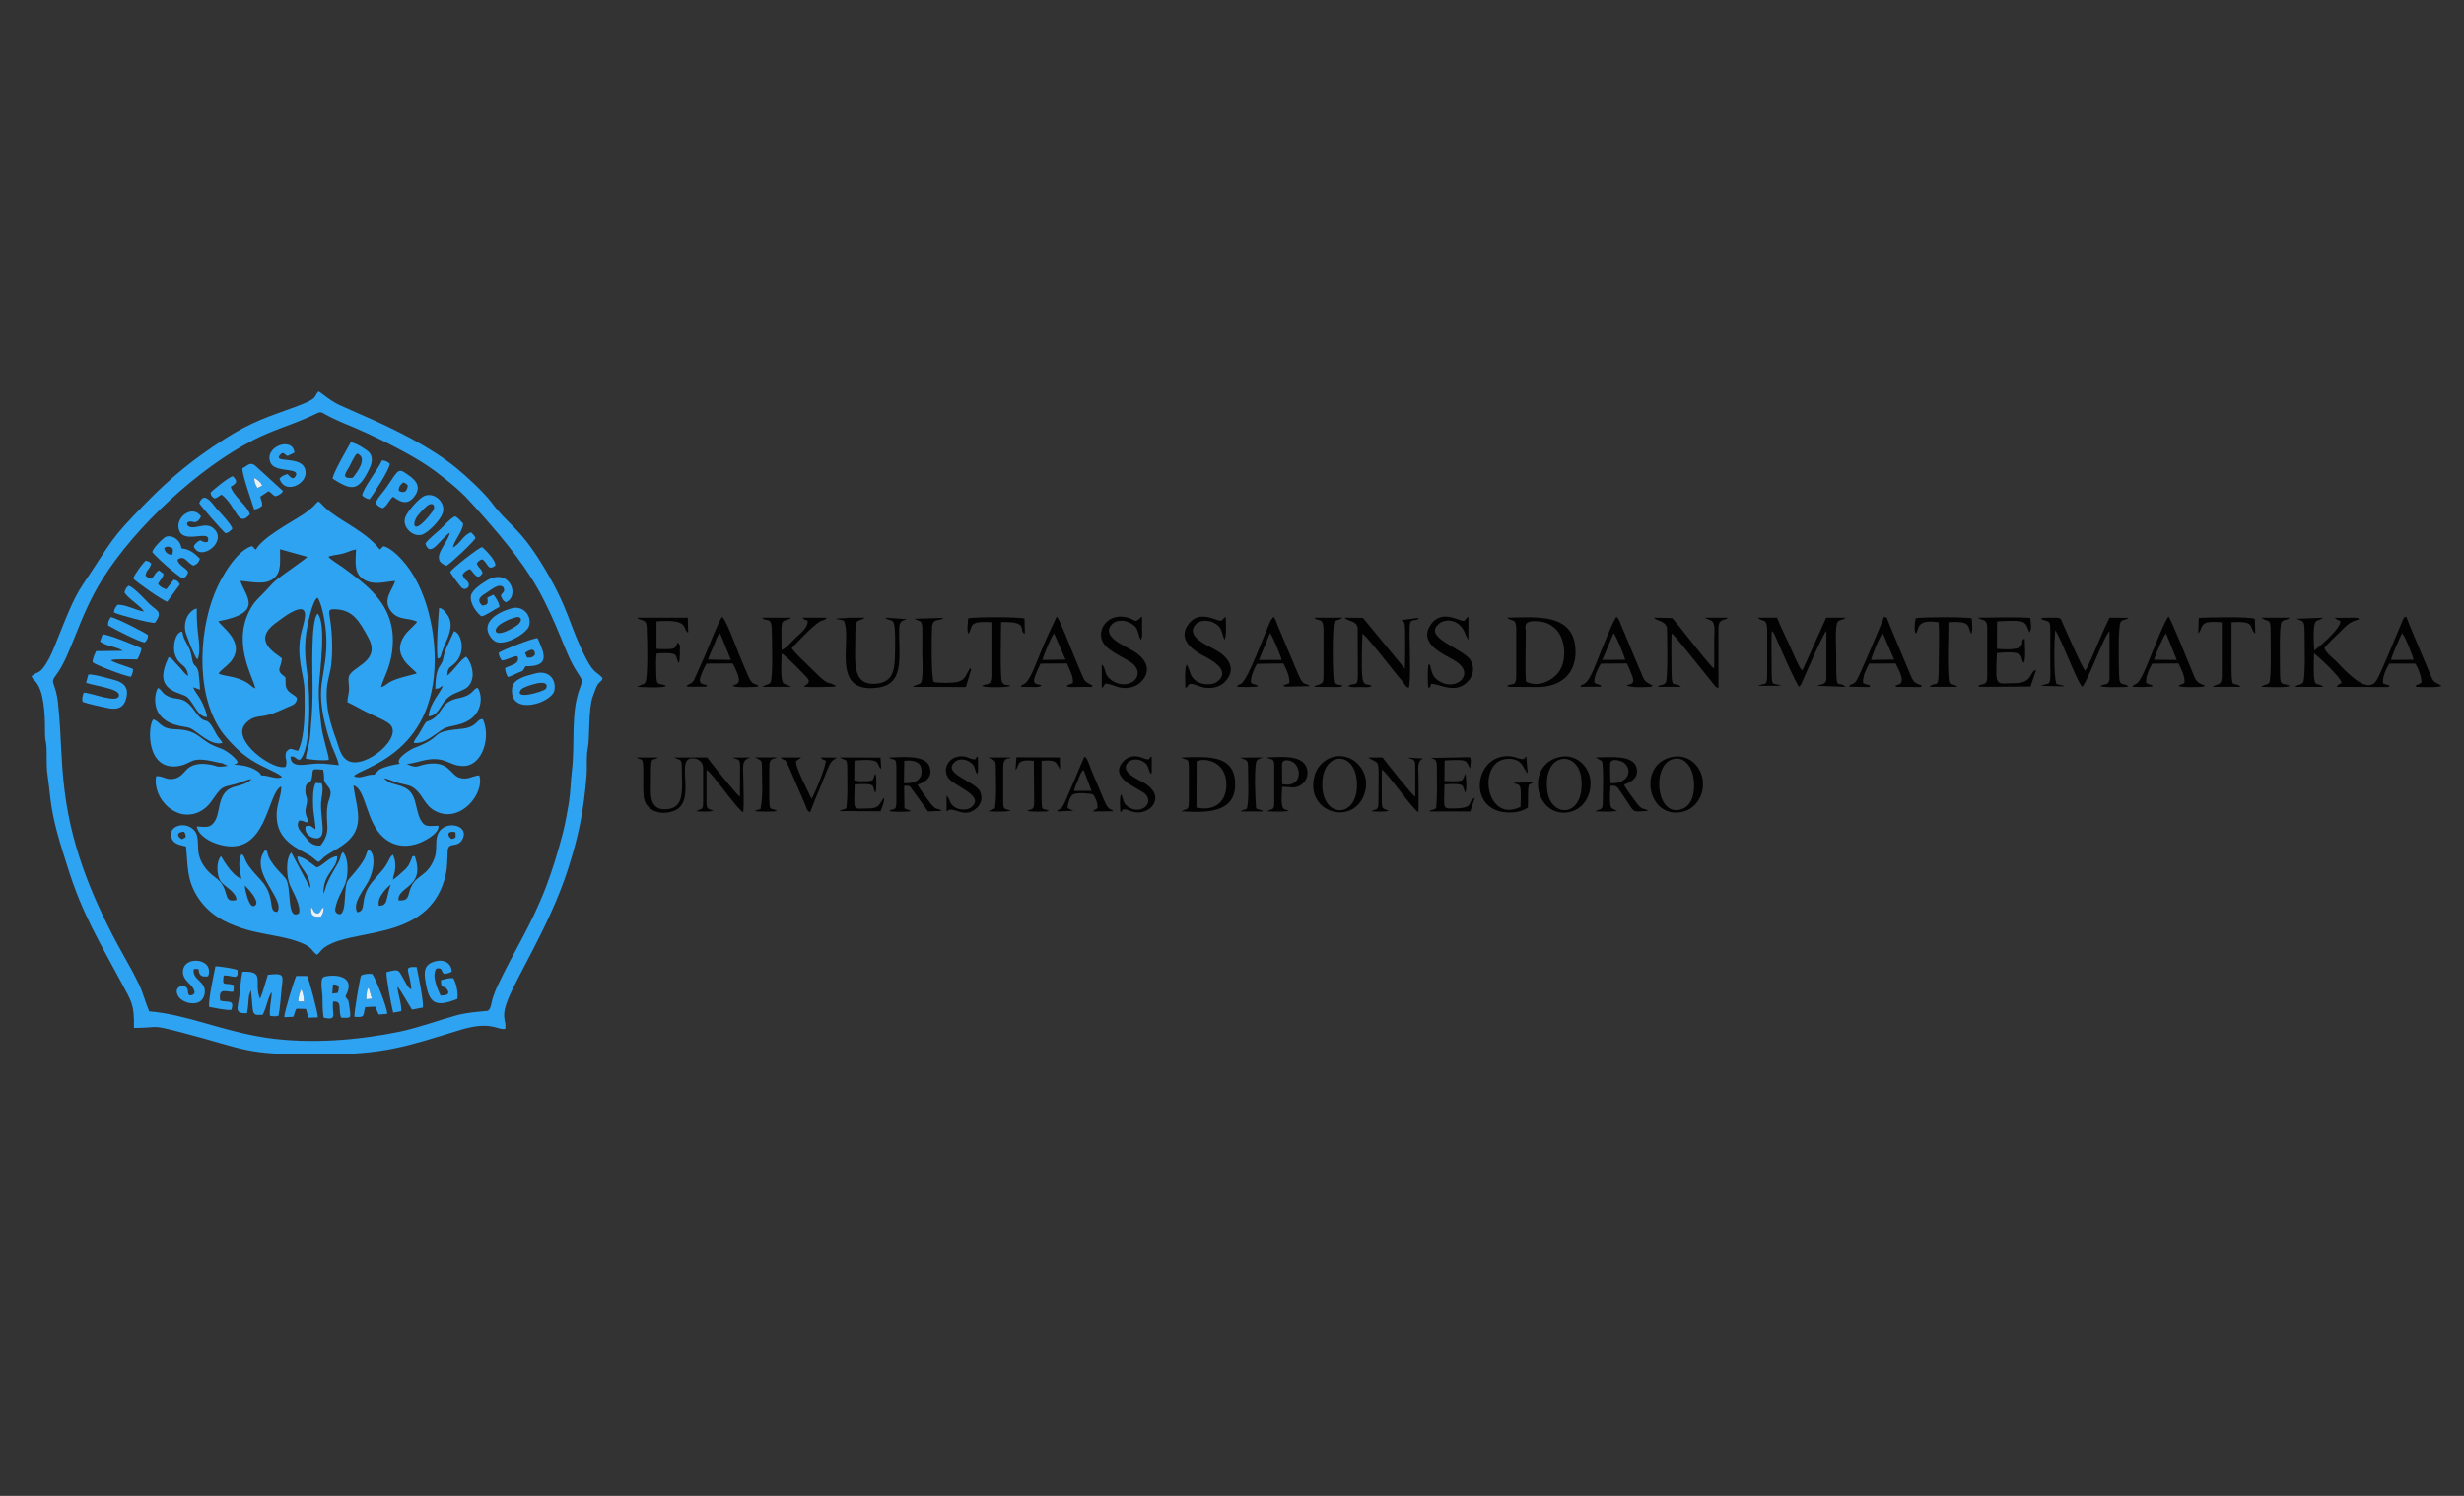 <?xml version="1.0" encoding="UTF-8"?>
<!DOCTYPE svg PUBLIC "-//W3C//DTD SVG 1.1//EN" "http://www.w3.org/Graphics/SVG/1.1/DTD/svg11.dtd">
<!-- Creator: CorelDRAW X7 -->
<svg xmlns="http://www.w3.org/2000/svg" xml:space="preserve" width="100%" height="100%" version="1.1" style="shape-rendering:geometricPrecision; text-rendering:geometricPrecision; image-rendering:optimizeQuality; fill-rule:evenodd; clip-rule:evenodd"
viewBox="0 0 14000 8500"
 xmlns:xlink="http://www.w3.org/1999/xlink">
 <rect x="0" y="0" width="14000" height="8500" fill="#333333" stroke="none"/>
 <defs>
  <style type="text/css">
   <![CDATA[
    .fil1 {fill:#020202}
    .fil0 {fill:#2EA3F2}
    .fil2 {fill:#E5F3FE}
   ]]>
  </style>
 </defs>
 <g id="Layer_x0020_1">
  <g id="_2543474122128">
   <path class="fil0" d="M1836 4374c14,70 -10,47 32,101 25,33 -2,67 -7,102 -16,108 27,142 -40,228 -50,3 -67,-25 -90,-53 -21,-26 -53,-53 -32,-89 28,-2 22,8 53,11 -5,-33 -24,-47 -13,-89 16,-62 -5,-47 -4,-95 0,-57 30,-27 37,-70 9,-51 -9,-52 64,-46zm89 -26c-64,-6 -92,-14 -162,-6 -49,6 -113,16 -112,-43 32,-2 24,14 52,19 66,-57 59,-369 45,-471 -12,-93 -21,-154 -8,-250 5,-37 35,-190 65,-201 29,47 47,163 49,228 4,96 -13,171 -26,258 -12,87 4,176 24,251 9,37 21,74 33,106 13,33 35,76 40,109zm49 -358c37,17 75,40 112,58 39,20 85,37 118,59 109,69 -133,274 -230,214 -38,-23 -46,-68 -62,-114 -33,-90 -63,-184 -55,-294 3,-47 21,-92 26,-145 6,-58 5,-118 1,-176 -2,-25 -5,-52 -9,-76 -5,-42 -15,-56 31,-54 100,4 136,68 187,162 66,120 -60,155 -101,203 -18,21 -11,45 -9,75 2,39 -9,56 -9,88zm-280 276c-33,-4 -41,-24 -67,5 -14,35 10,49 -4,86 -62,24 -273,-122 -244,-218 6,-23 35,-49 59,-59 51,-19 56,4 184,-56 35,-17 64,-18 65,-58 -15,-19 -35,-23 -50,-41 -19,-23 -13,-43 -15,-76 -60,-44 -26,-45 -20,-107 -22,-24 -185,-99 -27,-208 9,-6 174,-142 157,-25 -4,28 -12,52 -18,77 -37,143 15,247 16,337 2,109 5,260 -36,343zm-328 -965c62,4 135,25 185,-11 51,-37 39,-98 40,-169 2,1 155,43 155,43 -5,10 -151,110 -172,128 -29,23 -47,49 -74,75 -25,26 -48,46 -68,77 -123,199 5,399 19,468 -19,-7 -25,-18 -43,-30 -68,-44 -138,-37 -166,-55 10,-17 51,-46 66,-64 97,-112 -56,-204 -67,-233 267,-49 150,-145 125,-229zm854 170c42,57 102,37 150,62 -4,9 -47,48 -59,62 -106,128 40,202 57,232l-56 15c-35,9 -73,19 -102,37 -17,10 -22,19 -45,26 7,-31 30,-74 42,-113 13,-39 21,-78 24,-120 13,-178 -77,-290 -201,-386 -30,-23 -50,-39 -82,-62 -16,-11 -72,-46 -82,-60 16,-9 56,-12 77,-17 32,-8 50,-20 80,-25 -4,78 -11,138 44,171 58,35 114,13 178,8 -12,48 -74,105 -25,170zm-766 -348c-22,-13 -1,-6 -23,-20 -87,27 -172,171 -211,267 -97,238 -109,622 66,821 43,49 76,84 141,127 69,45 165,77 175,98 -34,15 -71,-10 -118,-10 -1,-1 -2,-5 -2,-4 0,0 -7,-20 -60,-41 -31,-11 -60,-14 -93,-16 20,-10 10,1 22,-15 -13,-26 -66,-67 -99,-78 -129,-43 -109,-103 -254,-108 -91,-2 -87,-46 -128,-56 -33,46 -38,294 144,265 83,-14 62,-59 213,-23 11,3 24,5 37,7l30 15c-76,11 -47,0 -111,-9 -42,-6 -82,-1 -110,19 -23,17 -39,49 -73,60 -52,18 -76,-17 -113,-11 -22,128 116,265 245,202 62,-29 77,-80 117,-123 23,-24 50,-24 89,-35 26,-6 65,-26 92,-28 -63,60 -138,17 -174,118 -14,38 -14,83 -33,117 -26,44 -48,38 -105,34 9,53 77,90 131,104 271,74 267,-297 349,-331 2,46 -23,96 -26,150 -4,106 45,162 133,212 20,11 35,18 55,30 23,14 33,29 50,37 33,-22 6,-18 101,-72 181,-103 116,-215 97,-363 73,20 70,211 173,298 46,39 106,58 182,36 45,-13 135,-61 128,-105 -52,0 -76,13 -101,-33 -37,-69 -15,-159 -108,-191 -60,-21 -56,-8 -102,-46 27,3 55,20 87,28 40,10 65,11 91,33 47,38 55,96 118,127 142,71 280,-105 247,-204 -37,1 -65,29 -114,13 -51,-17 -59,-99 -187,-77 -54,10 -53,26 -107,1 -1,-1 -3,-2 -4,-2 62,-5 104,-32 173,-27 63,5 92,44 160,38 99,-10 146,-166 99,-266 -40,0 -26,47 -126,56 -190,18 -82,40 -266,109 -5,1 -111,58 -80,89 -38,5 -87,17 -117,34l-28 28c-45,-3 -79,28 -115,8 30,-46 459,-116 459,-663 0,-186 -54,-400 -161,-536 -24,-31 -84,-98 -130,-107 -20,13 0,6 -22,18 -39,-54 -106,-99 -170,-140 -29,-18 -61,-37 -94,-61 -53,-36 -68,-63 -83,-72 -14,8 -23,24 -38,36 -13,11 -30,25 -45,35 -79,52 -237,134 -273,203z"/>
   <path class="fil0" d="M848 5747c-22,-50 -33,-99 -57,-151 -23,-48 -44,-88 -70,-133 -155,-273 -290,-567 -343,-893 -34,-207 -27,-375 -48,-572 -14,-129 -50,-111 -12,-161 88,-116 128,-331 267,-551 186,-295 545,-629 859,-788 101,-51 188,-76 292,-120 107,-45 65,-46 141,-8 48,24 93,42 141,62 97,42 187,86 277,135 107,58 164,98 244,162 95,75 132,121 207,205 124,141 257,300 345,478 48,94 85,185 126,285 73,176 106,140 79,210 -55,140 -28,317 -46,468 -8,65 -8,125 -18,189 -10,59 -20,114 -34,170 -28,108 -59,209 -97,309 -89,229 -177,353 -271,553 -12,24 -22,50 -31,77 -7,22 -9,64 -29,71 -6,2 -106,6 -178,26 -106,29 -205,67 -320,92 -234,48 -505,72 -757,35 -251,-37 -460,-134 -667,-150zm-661 -1889c7,9 13,8 29,35 39,67 40,202 40,282 0,32 7,43 8,69 3,53 -2,106 6,158 6,43 12,98 17,142 16,131 58,259 97,383 85,271 181,424 308,661 54,103 72,117 69,253 155,-1 84,-22 272,26 375,97 345,127 799,125 353,-1 474,-45 784,-140 179,-54 209,4 255,-6 7,-44 -21,-58 4,-136 43,-136 244,-436 352,-770 59,-185 89,-324 106,-535 4,-49 -3,-110 7,-154 12,-61 2,-220 28,-293 8,-21 14,-40 22,-57 13,-29 26,-23 34,-47 -30,-37 -47,-22 -93,-110 -101,-194 -93,-284 -260,-552 -126,-201 -184,-210 -276,-334 -44,-59 -148,-155 -205,-201 -149,-120 -344,-216 -520,-293 -44,-20 -97,-42 -140,-62 -56,-26 -108,-74 -120,-78 -22,21 -10,31 -48,52 -22,12 -47,22 -71,31 -164,61 -256,85 -419,190 -182,118 -302,217 -447,365 -206,210 -184,206 -354,459 -54,81 -91,178 -131,277 -20,48 -36,95 -60,142 -56,104 -66,69 -101,103l8 15z"/>
   <path class="fil0" d="M1805 5192c28,-17 7,-15 34,-37 0,29 -5,38 -16,54 -46,3 -59,-5 -55,-54 18,16 6,28 37,37zm-353 -49c-35,36 -59,-88 -62,-111 12,8 86,86 62,111zm701 4c-15,-53 62,-118 67,-121 -8,25 -14,44 -20,73 -7,31 -12,48 -47,48zm411 -380c-30,-24 -17,-49 24,-38l1 28c-9,7 -9,9 -25,10zm-1529 2c-31,-14 -34,-42 11,-43 6,10 9,14 9,31l-20 12zm765 656c23,-11 17,-34 84,-64 177,-81 566,-33 648,-389 12,-54 8,-86 12,-140 5,-51 56,-10 84,-64 43,-85 -114,-114 -143,-20 -14,42 2,83 -18,133 -42,104 -99,86 -132,161 -20,46 -7,79 -71,74 -7,-82 157,-71 92,-252 -22,6 -5,-9 -27,38 -8,17 -14,25 -27,38 -19,18 -53,49 -70,59 4,-35 21,-50 11,-113l-10 -29c-22,12 -18,33 -55,81 -24,29 -39,44 -62,72 -80,97 -27,165 -86,174 -30,-49 36,-127 59,-169 38,-67 48,-166 5,-187 -20,25 -4,30 -48,90 -80,109 -78,57 -87,193 -1,28 -7,107 -45,78 -12,-10 -12,-19 -4,-48 4,-16 8,-25 14,-39 10,-24 24,-48 35,-73 20,-47 25,-147 -10,-187 -18,15 -8,26 -29,63 -11,20 -21,36 -31,54 -44,77 -39,98 -51,119 -4,-116 79,-137 78,-213 -49,5 -80,54 -116,64 -21,-13 -74,-63 -111,-62 4,63 72,88 75,182l-109 -205c-35,37 -26,145 -7,188 15,34 65,118 50,158 -72,44 -39,-149 -75,-197 -22,-29 -40,-41 -65,-74 -10,-13 -20,-27 -28,-42 -20,-44 -1,-34 -24,-46 -96,125 120,279 69,351 -39,-2 -26,-33 -43,-93 -20,-72 -64,-96 -110,-157 -10,-13 -18,-24 -25,-39 -10,-20 -8,-31 -26,-39 -22,58 -7,85 0,140 -62,-25 -111,-126 -116,-129 -31,38 -23,121 4,150 22,24 86,58 84,99 -86,21 -28,-64 -122,-130 -41,-29 -91,-83 -95,-157 -3,-43 2,-79 -21,-107 -53,-62 -162,-23 -128,48 15,30 45,33 80,42 11,121 5,186 62,281 40,65 98,118 182,155 94,42 161,52 269,73 47,9 91,19 135,36 72,27 64,48 95,70z"/>
   <path class="fil1" d="M13648 3599c15,8 66,143 66,150l-128 1c0,-15 51,-132 62,-151zm-441 84c16,-24 65,-69 88,-91 33,-33 55,-61 109,-72 -6,-6 0,-10 -29,-10l-109 1c13,13 20,11 32,19 2,44 -131,155 -149,166 -2,-32 -10,-147 10,-165 8,-7 8,-5 18,-8l24 -13 -152 6c32,17 45,0 45,71 0,43 7,270 -9,292 -12,15 -26,7 -45,24l161 0c-42,-39 -61,42 -53,-191 2,0 154,134 156,168 -17,15 -17,4 -28,23l265 1c47,0 24,-1 35,-5 1,-1 3,-1 4,-2l-40 -14c-4,-38 20,-87 35,-112l148 0c16,21 38,82 35,108 -16,11 -19,8 -35,18 5,4 -1,3 11,6 1,0 121,7 138,-6 -49,-30 -42,-13 -68,-76 -15,-34 -29,-68 -45,-105 -28,-71 -61,-142 -87,-212 -15,7 -9,-7 -29,41 -27,66 -118,286 -139,320 -55,90 -184,-61 -233,-110 -20,-20 -54,-44 -64,-72z"/>
   <path class="fil1" d="M9987 3897l133 0c-53,-25 -54,24 -54,-129 0,-60 -2,-123 1,-182 14,10 13,15 23,37 20,45 114,263 132,279 13,-12 13,-16 22,-37 17,-38 115,-265 133,-280l0 274c-5,35 -27,26 -53,38l163 6c-52,-45 -54,50 -54,-193 0,-28 -8,-158 9,-177 12,-13 29,-9 45,-23l-111 0 -130 289c-5,8 -2,4 -8,10 -18,-18 -62,-126 -73,-149 -22,-48 -50,-103 -68,-150l-108 0c19,27 51,-5 52,71l0 246c0,77 -9,50 -54,70z"/>
   <path class="fil1" d="M11596 3517c63,28 53,-19 53,187 0,41 0,82 1,123 0,76 -10,50 -54,70l126 3c1,0 2,-1 3,-1 1,-1 3,-1 4,-2l-44 -10c-18,-38 -13,-247 -8,-306 34,46 128,303 154,321 28,-23 127,-297 155,-316l0 273c-6,38 -26,25 -53,38 14,11 96,7 122,7 29,0 29,0 38,-7 -44,-19 -51,3 -53,-70 -1,-40 -7,-273 10,-294 13,-16 28,-7 44,-22l-108 -1c-25,49 -47,104 -69,153 -15,34 -53,129 -70,148 -19,-22 -86,-179 -109,-228 -39,-83 -14,-72 -94,-73l-37 1c-13,4 -4,0 -11,6z"/>
   <path class="fil1" d="M8670 3873c-6,-92 0,-193 -1,-287 -1,-23 -21,-69 89,-53 40,6 70,28 89,50 44,50 57,158 16,226 -30,50 -116,104 -193,64zm-55 -297l0 262c0,64 -18,42 -54,59 1,1 3,0 4,2 0,1 2,1 3,1 1,1 3,1 4,2 1,0 3,0 4,1l160 1c127,0 216,-70 216,-200 -1,-226 -228,-196 -390,-194l9 6c28,14 44,3 44,60z"/>
   <path class="fil1" d="M4330 3903l165 0c-1,-1 -3,-4 -4,-3l-38 -16c-21,-17 -12,-128 -12,-170 21,7 118,109 140,132 35,36 -3,42 -14,56 30,3 61,2 92,2l79 -2c12,-3 5,0 11,-5 -53,-33 -28,15 -135,-94 -26,-26 -106,-99 -115,-120 24,-27 130,-140 166,-154 20,-8 23,-5 33,-19l-139 0c12,13 14,10 30,17 3,39 -43,74 -63,92 -21,20 -61,67 -85,75 -1,-39 -1,-79 -1,-118 1,-59 13,-44 43,-58 12,-6 2,2 12,-8l-165 0c23,27 55,-11 55,71 1,41 9,280 -9,300 -7,6 -10,6 -21,10l-25 12z"/>
   <path class="fil0" d="M2473 3914c29,-1 20,-7 43,-17 -8,32 -75,99 -81,173 45,-1 62,-45 83,-75 58,-86 147,-48 166,-143 7,-41 -10,-94 -35,-120 -30,12 -79,89 -108,107 3,-39 6,-40 33,-61 40,-31 58,-84 46,-135 -7,-27 -18,-49 -40,-57l-34 74c-12,24 -21,49 -27,79 -11,61 -42,27 -46,175z"/>
   <path class="fil0" d="M1069 3841c-23,-13 -33,-35 -53,-54 -33,-32 -33,-45 -58,-53 -43,93 -51,162 45,201 57,23 57,14 91,64 21,30 38,73 82,76 -1,-28 -19,-64 -31,-90 -13,-27 -41,-58 -47,-80l38 14c1,-12 -6,-87 -8,-99 -10,-46 -28,-27 -36,-72 -10,-63 -20,-68 -44,-116 -9,-20 -8,-27 -13,-44 -42,7 -55,90 -41,131 24,72 66,49 75,122z"/>
   <path class="fil1" d="M3615 4304c37,22 40,-9 40,95 0,39 -2,95 3,132 10,71 86,105 165,79 139,-45 18,-284 100,-300 40,-7 72,19 72,52l0 192c0,57 -9,36 -40,56 33,2 66,4 99,-2 -30,-16 -40,-4 -40,-54l0 -179c27,8 181,234 209,240 5,-50 1,-120 1,-173 0,-77 -12,-116 25,-132l11 -4c1,-2 3,-1 4,-2l-101 1c26,14 42,1 42,46l-1 176c-16,-7 -168,-198 -186,-223l-187 0c34,20 43,0 43,63 0,114 19,220 -81,231 -73,8 -95,-35 -95,-102 0,-234 0,-161 42,-192l-125 0z"/>
   <path class="fil0" d="M1738 4311c35,7 95,12 130,7 3,-19 -32,-116 -42,-191 -8,-69 -17,-149 -14,-220 4,-87 44,-363 -7,-420 -41,33 -29,346 -29,420 0,76 -2,141 -9,214 -3,33 -4,70 -11,101 -5,27 -19,67 -18,89z"/>
   <path class="fil1" d="M7660 3897c13,11 46,7 66,7 30,0 54,5 68,-7 -51,-25 -63,48 -53,-296 21,10 161,189 194,231 14,16 18,22 32,38 20,25 17,30 37,39 14,-29 4,-264 5,-333 0,-67 16,-43 53,-59 -8,-7 4,-2 -11,-5l-90 12c13,5 16,7 20,21 5,20 3,235 1,255l-238 -289 -104 -1c18,22 65,15 74,56l1 256c1,88 -12,52 -55,75z"/>
   <path class="fil1" d="M9418 3903l134 0c-46,-40 -55,33 -55,-124 0,-58 -2,-122 1,-180 12,5 113,134 130,154l112 139c13,15 5,11 24,17l0 -339c1,-16 1,-29 12,-39 13,-13 27,-7 42,-21l-132 0c1,2 3,1 4,3l28 11c31,13 22,55 22,105 -1,55 2,116 -1,169 -20,-6 -200,-246 -238,-286l-104 -2c19,21 65,17 74,57 1,5 7,291 -6,310 -14,22 -25,7 -47,26z"/>
   <path class="fil0" d="M1583 5771c9,-50 12,-103 17,-153 8,-74 20,-91 -78,-79 -12,36 -30,108 -45,136 -38,-94 35,-160 -100,-153 -10,46 -11,95 -18,143 -8,63 -30,97 45,92 9,-53 6,-62 11,-100l11 -31c15,140 -1,145 67,140 24,-48 32,-108 51,-128 -1,43 -15,97 -10,134 19,3 30,6 49,-1z"/>
   <path class="fil0" d="M2351 4221c48,8 94,-29 124,-49 55,-39 47,-36 123,-53 157,-36 145,-175 115,-211 -29,9 -24,43 -106,59 -101,19 -92,80 -142,114 -55,38 -26,-15 -84,88 -10,18 -29,36 -30,52z"/>
   <path class="fil0" d="M1264 4222c-6,-15 -23,-29 -34,-49 -68,-133 -51,-30 -124,-133 -68,-98 -102,-51 -165,-91 -22,-14 -25,-33 -44,-40 -21,37 -21,101 2,140 51,82 152,76 180,88 43,18 115,103 185,85z"/>
   <path class="fil1" d="M11291 3571l0 272c0,53 -18,38 -53,54l11 5c2,0 3,1 5,1l283 -2 32 -94c-41,9 -16,75 -123,75 -108,0 -109,31 -100,-171 176,-18 126,29 153,56 13,-21 5,-107 5,-138 -23,10 -6,18 -21,42 -17,26 -105,18 -137,16l1 -156c177,-10 156,2 184,62 16,-17 6,-58 5,-81 -46,-7 -230,-3 -297,-2 15,12 29,10 40,19 11,9 12,25 12,42z"/>
   <path class="fil1" d="M6743 3776c-14,19 -8,104 -8,133 28,-13 2,-5 19,-18 5,-3 0,-3 11,-5 17,-2 47,15 76,21 45,8 89,-4 114,-28 62,-58 49,-129 -43,-183 -47,-27 -178,-78 -120,-146 27,-31 78,-27 109,-9 44,26 35,41 56,94 14,-16 8,-110 7,-130 -22,13 -13,29 -45,19 -38,-13 -113,-47 -165,21 -64,83 16,144 74,176 41,22 174,86 89,152 -28,21 -83,20 -117,-1 -40,-26 -34,-52 -57,-96z"/>
   <path class="fil1" d="M8117 3775c-6,14 -7,121 0,134 14,-4 8,-7 15,-23 51,-1 144,67 217,-24 24,-31 28,-72 7,-109 -38,-68 -282,-130 -177,-211 36,-28 120,-25 149,67l15 28 0 -132c-26,14 -10,31 -46,19 -37,-12 -114,-49 -166,23 -63,87 24,145 79,176 27,15 68,35 88,56 68,69 -37,150 -126,88 -30,-20 -34,-39 -42,-69 -7,-24 2,-16 -13,-23z"/>
   <path class="fil1" d="M6260 3776l0 133c27,-16 2,-32 47,-20 21,5 33,13 58,18 48,9 91,-6 117,-31 62,-61 38,-132 -50,-181 -50,-29 -175,-79 -116,-146 24,-27 72,-29 109,-7 47,27 34,45 56,94 12,-14 8,-39 8,-60 0,-24 0,-48 0,-72 -22,11 0,-1 -11,9 -37,34 -27,0 -93,-8 -100,-13 -157,82 -116,149 33,54 136,87 172,122 70,68 -29,151 -120,93 -55,-35 -32,-70 -61,-93z"/>
   <path class="fil1" d="M12239 3749c6,-26 55,-139 68,-150l61 151 -129 -1zm-123 154c21,1 41,0 62,1l42 -2c11,-3 8,-2 13,-5 -13,-8 -24,-8 -39,-16 -4,-35 20,-86 35,-110l149 -1c15,31 38,75 34,110 -14,10 -21,8 -35,17 15,12 131,6 132,6 22,-5 7,2 18,-9 -48,-14 -51,-28 -71,-77 -21,-52 -119,-294 -134,-313 -15,6 -81,173 -93,202 -14,32 -60,158 -86,176 -17,12 -19,6 -27,21z"/>
   <path class="fil1" d="M4023 3748c8,-27 22,-54 33,-80 9,-20 19,-62 36,-68l61 150 -130 -2zm-123 149c6,5 -1,2 12,5l94 0c15,-5 3,1 13,-8 -31,-8 -53,-8 -38,-50 6,-18 23,-57 33,-73l149 -1c67,125 22,113 -1,127 16,12 130,8 142,4l7 -4c-34,-21 -36,3 -70,-79 -17,-39 -29,-68 -44,-105 -13,-33 -74,-196 -94,-208 -19,23 -75,166 -91,205l-69 155c-13,21 -23,18 -43,32z"/>
   <path class="fil1" d="M9168 3598c15,15 61,128 66,151l-130 1 64 -152zm-188 305l108 -1c11,-3 7,-1 12,-5 -18,-11 -21,-5 -41,-18 -5,-32 24,-88 37,-108l147 -1c10,17 23,49 31,71 14,40 3,44 -32,53 18,16 125,10 130,9 35,-6 -25,8 10,-2l9 -4c-49,-29 -45,-21 -68,-78 -16,-38 -30,-69 -45,-106 -14,-35 -29,-70 -44,-106 -7,-17 -15,-36 -22,-52 -10,-23 -10,-32 -24,-47 0,-1 -2,-2 -3,-3 -17,14 -81,179 -93,207 -16,38 -55,154 -89,173 -23,14 -12,-4 -23,18z"/>
   <path class="fil1" d="M5989 3599l65 149 -131 2c7,-30 52,-137 66,-151zm-189 304l88 1c24,-2 23,-5 30,-11 -36,-7 -53,-7 -37,-51 7,-20 23,-56 31,-71l150 -1c14,31 38,75 34,111l-36 15c7,7 8,8 31,8l102 -1c0,0 -5,9 17,-6 -49,-28 -43,-16 -69,-77 -15,-37 -28,-67 -44,-106 -18,-42 -74,-189 -91,-209 -2,1 -3,1 -4,3l-46 98c-17,38 -31,70 -45,105 -15,34 -56,153 -88,173 -18,11 -17,6 -23,19z"/>
   <path class="fil1" d="M4750 3517l44 9c53,106 -83,415 190,382 149,-18 126,-156 125,-305 0,-19 -2,-47 6,-62 9,-16 19,-15 32,-21 1,-1 3,-1 4,-2l-121 -8c19,18 32,7 45,24 16,20 10,158 10,192 -1,91 -18,151 -106,159 -146,12 -118,-133 -119,-282 0,-82 10,-72 36,-83l13 -7c1,-1 3,-2 4,-3 -27,0 -55,0 -83,0l-76 5c-1,0 -3,1 -4,2z"/>
   <path class="fil1" d="M10698 3599l64 149 -131 2c7,-29 49,-136 67,-151zm-192 303l96 2c40,0 14,-1 24,-10 -21,-5 -25,-5 -40,-13 -5,-36 19,-81 34,-110l150 -1c70,128 20,114 -2,127 5,4 -1,3 10,6l118 1c38,0 13,-1 22,-10 -50,-14 -49,-28 -71,-78l-110 -263c-19,-45 -9,-39 -31,-49 -10,25 -140,339 -159,365 -20,27 -32,12 -41,33z"/>
   <path class="fil1" d="M7216 3598c14,15 61,127 66,152l-129 0 63 -152zm-187 305c21,1 41,0 61,1l47 -2c12,-3 5,0 11,-5 -16,-10 -21,-5 -40,-17 -5,-30 21,-87 34,-108l150 -2c16,31 38,76 34,112l-35 13c5,5 3,5 14,7l133 -3c1,-1 3,-1 4,-2 -34,-22 -35,7 -71,-78l-111 -264c-8,-20 -12,-38 -25,-50l-16 23c-31,66 -127,333 -167,357 -23,14 -12,-4 -23,18z"/>
   <path class="fil0" d="M2417 3089c28,87 85,-29 139,-62 -12,65 -122,151 -19,188 23,-13 156,-137 165,-158 -9,-18 -12,-17 -25,-32 -46,14 -63,68 -104,86 11,-46 54,-88 59,-135 -13,-13 -28,-35 -47,-42 -31,16 -59,50 -85,75 -19,17 -71,59 -83,80z"/>
   <path class="fil1" d="M3620 3903c31,1 147,9 165,-6 -37,-19 -56,9 -56,-64 0,-31 -4,-93 3,-120 142,-8 97,15 125,54 8,-12 6,-78 6,-101l-13 -16c-6,16 -7,31 -31,37 -17,3 -71,2 -89,0l0 -156c197,-16 143,46 180,64l-2 -85 -288 0c1,2 3,1 4,3 2,6 28,9 38,17 13,11 13,31 13,51 2,41 9,278 -10,299 -10,11 -9,7 -21,11l-24 12z"/>
   <path class="fil0" d="M2258 5606c14,12 63,101 83,131l62 -12c4,-37 -27,-190 -36,-230 -84,-3 -37,17 -30,127 -22,-11 -27,-30 -40,-52 -35,-58 -23,-67 -101,-46 -3,28 28,195 38,230l46 -8c3,-40 -19,-95 -22,-140z"/>
   <path class="fil0" d="M568 3645c34,27 94,29 130,53l-152 2c-8,18 -19,38 -20,63 20,17 180,78 218,83 6,-13 12,-24 12,-44 -39,-18 -90,-28 -127,-50 17,-9 131,-5 151,-5 9,-15 21,-39 24,-63 -32,-15 -194,-82 -221,-79l-15 40z"/>
   <path class="fil1" d="M5503 3601c27,-40 -7,-74 130,-65l0 308c-4,57 -18,35 -54,53 15,12 150,10 162,0 -23,-12 -29,6 -48,-22 -12,-28 -5,-286 -5,-340 166,-5 94,48 135,67l-2 -87c-23,-10 -294,-10 -320,-1 -1,25 -10,71 2,87z"/>
   <path class="fil1" d="M12490 3600c20,-21 12,-45 42,-60 17,-8 69,-7 92,-3l0 308c-2,19 -1,30 -14,40 -9,7 -25,6 -39,18l161 0c-48,-42 -53,41 -53,-156 0,-70 0,-141 0,-211 144,-9 95,29 135,65l-2 -84c-27,-15 -294,-8 -319,-6l-3 89z"/>
   <path class="fil1" d="M6799 4327c40,-24 169,-5 169,131 0,100 -67,153 -170,131l1 -262zm-87 -23c33,22 43,-5 43,63l0 182c0,65 -13,41 -42,61 130,8 305,15 305,-152 1,-177 -167,-157 -306,-154z"/>
   <path class="fil1" d="M10885 3601c22,-27 -1,-84 130,-65 5,63 1,141 1,206 0,202 -8,118 -54,161l160 0c-9,-8 -1,-2 -12,-8l-34 -13c-14,-56 -5,-272 -5,-346 135,-10 106,27 129,65 11,-12 4,-68 3,-87 -27,-9 -286,-8 -318,-1 -6,21 -10,72 0,88z"/>
   <path class="fil1" d="M5138 4323c55,-6 102,6 98,66 -3,49 -49,65 -100,61l2 -127zm-88 -18c34,20 43,-5 43,62l0 182c0,65 -11,40 -42,59 18,7 108,7 125,0 -12,-7 -20,-5 -37,-15l-2 -127c33,-4 34,3 47,22l89 123 78 -3c-30,-23 -30,7 -79,-63 -17,-24 -48,-62 -58,-87 41,-13 87,-38 68,-100 -20,-70 -154,-56 -232,-53z"/>
   <path class="fil1" d="M9151 4450c-2,-14 -4,-104 -2,-114 8,-33 69,-11 82,1 52,50 6,121 -80,113zm-50 -126c12,19 6,195 6,225 0,64 -13,42 -43,61 37,2 90,4 125,-2 -37,-21 -47,4 -39,-143 44,-2 35,3 88,79 37,53 36,67 70,67l57 -3c-30,-23 -31,7 -79,-63 -18,-25 -48,-61 -58,-87 43,-14 86,-41 70,-98 -21,-72 -151,-57 -232,-56l35 20z"/>
   <path class="fil1" d="M5186 3903l302 1 25 -84c5,-16 7,-12 1,-24 -26,29 -20,62 -70,78 -27,8 -113,8 -138,1 -16,-13 -13,-282 -10,-315 5,-43 31,-32 53,-42 10,-4 4,0 11,-7l-166 5c56,26 46,-8 46,188 0,28 8,159 -9,177 -9,9 -22,9 -33,15 -12,5 -2,-2 -12,7z"/>
   <path class="fil1" d="M7513 4458c-1,-193 195,-199 197,0 3,194 -197,195 -197,0zm241 48c29,-95 -27,-179 -98,-202 -91,-30 -169,35 -187,104 -58,213 226,291 285,98z"/>
   <path class="fil0" d="M1892 5594c39,-1 37,19 27,48l-31 4 4 -52zm-53 189c86,19 43,-25 54,-92 57,-4 25,50 46,92 52,2 55,5 49,-42 -12,-89 -7,-40 -25,-80 66,-120 -65,-126 -120,-111 -29,7 -11,84 -11,111 1,36 0,89 7,122z"/>
   <path class="fil0" d="M981 3117c3,16 1,25 -4,36 -23,-1 -40,-15 -44,-38 15,-15 34,-8 48,2zm60 170c15,-10 22,-15 28,-37 -14,-25 -57,-38 -60,-70 42,-30 53,21 91,34 20,-8 30,-19 36,-39 -32,-33 -58,-54 -105,-59 -6,-51 -55,-78 -88,-66 -16,6 -79,70 -77,87 1,10 148,145 175,150z"/>
   <path class="fil0" d="M2004 2715c-70,7 -39,-28 -20,-62 11,-20 30,-65 45,-76 63,24 1,106 -25,138zm-114 5c100,63 140,75 197,-33 19,-35 41,-81 11,-116 -13,-15 -74,-54 -105,-58 -20,37 -102,176 -103,207z"/>
   <path class="fil1" d="M8791 4490c-25,-221 179,-229 194,-64 21,222 -176,227 -194,64zm73 -189c-202,42 -142,350 51,314 78,-15 131,-92 121,-184 -9,-78 -82,-149 -172,-130z"/>
   <path class="fil1" d="M9491 4319c76,-35 122,41 131,100 11,73 -3,152 -60,176 -146,61 -179,-225 -71,-276zm6 -17c-196,45 -135,356 63,311 75,-17 130,-98 113,-190 -13,-73 -82,-142 -176,-121z"/>
   <path class="fil0" d="M2983 3710c25,-18 56,-33 57,10 -13,14 -17,18 -45,17l-12 -27zm-150 0c3,19 8,30 19,43 32,-3 64,-26 88,-24 18,45 -39,50 -70,67 0,20 8,36 15,51 20,-4 35,-14 56,-23 33,-13 28,-8 45,-38 139,2 111,-67 68,-160 -28,0 -201,68 -221,84z"/>
   <path class="fil0" d="M3100 3915c-15,16 -183,65 -140,4 9,-13 60,-28 75,-32 85,-23 75,18 65,28zm-55 -89c-54,14 -128,31 -135,81 -21,167 227,88 240,16 12,-69 -38,-114 -105,-97z"/>
   <path class="fil0" d="M2435 2869c18,-10 35,-5 31,20 -2,10 -18,31 -23,36 -97,122 -106,51 -68,3 11,-13 45,-52 60,-59zm-24 -51c-31,13 -94,86 -107,118 -25,60 48,123 99,100 36,-16 94,-76 110,-115 26,-59 -41,-128 -102,-103z"/>
   <path class="fil0" d="M2926 3509c42,-13 46,24 5,49 -125,79 -137,21 -87,-12 28,-18 51,-28 82,-37zm-20 -52c-86,24 -181,85 -114,169 20,24 40,31 84,21 48,-12 115,-55 128,-85 23,-58 -29,-125 -98,-105z"/>
   <path class="fil0" d="M489 3880c67,21 188,34 187,70 -2,53 -157,-15 -201,-14 -5,23 -10,26 -6,52 34,13 100,26 136,34 66,16 101,-4 113,-57 15,-65 -21,-88 -71,-102 -28,-7 -119,-34 -145,-30l-13 47z"/>
   <path class="fil0" d="M2503 5657c-19,-42 -52,-115 -23,-154 36,-3 22,7 41,30 21,0 33,-4 46,-12 -3,-50 -46,-73 -99,-57 -54,17 -61,50 -51,110 20,128 55,153 182,102 5,-35 -7,-92 -24,-118 -32,-1 -44,6 -70,12 2,61 14,22 33,49 26,34 -8,38 -35,38z"/>
   <path class="fil0" d="M1490 2759l-27 14c-13,-19 -17,-33 -19,-57 18,8 37,23 46,43zm-113 -98c1,47 53,187 67,234 27,-4 27,-9 45,-20 2,-30 -6,-27 -10,-53l47 -31c22,13 18,19 38,29 20,-5 36,-14 44,-30l-160 -146c-29,-21 -43,4 -71,17z"/>
   <path class="fil1" d="M8639 4585c-200,98 -250,-264 -74,-273 91,-4 88,61 115,82l-8 -96c-14,13 -10,20 -38,13 -18,-5 -28,-10 -48,-13 -212,-24 -258,319 -10,319 46,0 72,-9 105,-27 3,-44 -2,-89 5,-130l28 -15 -114 3c32,22 47,-19 39,137z"/>
   <path class="fil0" d="M2735 3502c26,-3 73,-40 103,-53 -3,-29 -21,-52 -34,-70l-35 17c2,31 9,40 -29,45 -40,-37 -1,-57 29,-76 25,-16 68,-54 92,-27 10,27 -3,24 -15,45 6,20 11,30 28,39 84,-35 20,-199 -107,-124 -28,17 -85,54 -91,86 -9,47 37,102 59,118z"/>
   <path class="fil0" d="M2081 5678c0,-14 1,-24 3,-38 3,-20 3,-19 11,-27l18 62 -32 3zm-67 100c64,5 47,-7 61,-55l56 -3 21 45 48 -4c3,-29 -69,-209 -85,-227 -23,-1 -47,-1 -64,10 -8,25 -40,211 -37,234z"/>
   <path class="fil1" d="M7774 4304c72,49 58,-16 58,250 0,58 -10,37 -40,56 33,2 66,4 99,-2 -29,-16 -40,-4 -40,-54l0 -180c28,10 174,225 208,241 2,-59 1,-119 1,-178 0,-73 -12,-110 26,-127l-86 -5c25,14 41,3 41,46l0 176c-18,-9 -169,-200 -186,-223l-81 0z"/>
   <path class="fil0" d="M1695 5690c0,-25 7,-47 17,-69 10,19 15,45 15,70l-32 -1zm-29 88c9,-15 6,-26 18,-46l54 1 15 50 53 -2c1,-25 -51,-218 -61,-235l-62 0c-12,24 -67,202 -68,234l51 -2z"/>
   <path class="fil0" d="M1180 3079c-19,6 -28,-3 -43,-9 -12,7 -29,17 -36,35 35,90 194,-25 115,-100 -44,-42 -99,2 -138,-11 -19,-6 -26,-35 14,-30 0,0 31,17 50,-30 -47,-68 -145,2 -126,73 23,95 192,-10 164,72z"/>
   <path class="fil0" d="M1634 2694c-19,4 -36,13 -46,26 28,88 143,37 148,-27 8,-118 -197,-52 -143,-110 20,-20 20,0 41,8l39 -19c-9,-96 -181,-32 -134,61 29,55 170,21 140,73 -16,27 -34,-2 -45,-12z"/>
   <path class="fil0" d="M1182 5547c5,-11 7,-18 5,-35 -7,-67 -136,-74 -147,0 -7,47 32,70 51,94 6,8 28,39 1,48 -31,11 -20,-23 -28,-37 -18,-32 -90,-8 -46,51 19,24 70,44 110,27 33,-13 48,-65 25,-98 -18,-28 -60,-45 -52,-90 42,-5 21,5 34,28 9,16 35,16 47,12z"/>
   <path class="fil1" d="M7284 4346c0,-37 42,-26 56,-19 56,24 65,153 -55,129l-1 -110zm-86 -42c23,16 42,-1 42,47l0 209c0,50 -14,32 -41,50 38,2 89,4 125,-2 -30,-17 -50,14 -39,-137 44,-1 77,15 113,-15 25,-19 43,-63 22,-103 -33,-63 -136,-52 -222,-49z"/>
   <path class="fil0" d="M2266 2789c-2,-24 12,-37 25,-48 15,5 17,9 26,17 -3,33 -19,48 -51,31zm-92 99c29,-15 34,-45 59,-65 18,8 79,72 130,-15 37,-62 -30,-100 -67,-125 -37,-24 -46,10 -100,86 -51,71 -90,91 -22,119z"/>
   <path class="fil1" d="M7467 3903l126 1c11,0 27,0 37,-7 -25,-11 -23,1 -50,-19 -9,-37 -11,-316 2,-344 10,-14 28,-8 46,-24l-161 0c20,25 53,-8 53,71l0 246c0,52 -2,54 -29,64 -15,6 0,-2 -12,4 -11,6 -3,0 -12,8z"/>
   <path class="fil1" d="M12849 3903c27,0 133,6 158,-4 1,-1 3,-1 4,-2 -40,-19 -56,7 -56,-64 0,-41 -7,-280 9,-299 15,-17 26,-6 46,-24l-161 0c1,1 3,1 4,3l16 9c24,9 32,4 32,59 0,39 6,280 -8,299 -9,11 -16,7 -32,15 -11,5 -5,1 -12,8z"/>
   <path class="fil1" d="M8164 4373c0,79 3,142 -4,220 -40,22 -29,1 -37,18l231 0 26 -78c-53,28 9,61 -135,61 -50,0 -39,-7 -38,-137 129,-9 98,10 118,47 11,-15 5,-84 2,-107 -24,39 6,46 -120,41l1 -117c137,-7 119,-1 144,46 0,-1 1,-4 1,-3l4 -40c-3,-24 -2,-21 -27,-21l-201 4c5,2 8,2 12,4 8,3 10,2 16,10 8,11 7,35 7,52z"/>
   <path class="fil0" d="M707 3367c24,37 96,79 111,108 -45,-7 -111,-43 -151,-38 -12,16 -18,24 -20,43 27,14 206,62 233,59 50,-68 8,-67 -37,-113 -22,-22 -81,-88 -112,-98 -13,10 -18,18 -24,39z"/>
   <path class="fil1" d="M4771 4304c37,22 43,-1 43,69 0,84 4,138 -5,220 -13,7 -32,10 -40,16l234 1c6,-16 22,-54 21,-70 0,-1 -1,-2 -1,-3 0,-2 0,-2 -1,-3 -29,38 -24,60 -91,60 -89,0 -78,23 -75,-137 136,-8 94,11 118,48 7,-13 8,-95 0,-108 -20,30 4,42 -59,42 -38,0 -25,3 -61,-5l1 -112c169,-16 117,23 152,47l-4 -64 -232 -1z"/>
   <path class="fil0" d="M2558 3250c4,13 61,88 69,93 21,12 45,-8 35,-30 -8,-19 -23,-14 -34,-47 7,-12 21,-27 43,-32 23,23 43,71 71,21 -10,-29 -22,-24 -33,-53 9,-13 14,-18 31,-24 35,23 31,70 75,35 0,-38 -75,-104 -75,-104 -14,-3 -174,124 -182,141z"/>
   <path class="fil1" d="M6366 4616c17,-8 0,-20 32,-16 11,2 28,11 43,14 98,21 188,-89 60,-165 -32,-19 -142,-62 -92,-117 20,-21 59,-21 85,-5 39,24 24,42 46,72 2,-3 1,2 4,-11l0 -89c-25,10 -1,22 -38,13 -14,-4 -26,-12 -47,-14 -38,-4 -63,13 -80,32 -81,96 99,149 131,185 48,55 -34,117 -101,69 -34,-24 -22,-43 -40,-70 -9,16 -5,79 -3,102z"/>
   <path class="fil0" d="M1271 5543c49,-3 86,33 78,-31 -17,-8 -103,-22 -125,-21 -8,41 -43,198 -35,231 30,5 101,21 126,16 18,-60 -18,-40 -64,-52 -12,-82 38,-45 75,-51l3 -37c-53,-18 -68,13 -58,-55z"/>
   <path class="fil0" d="M757 3287c10,15 171,129 193,132l72 -98c-10,-18 -16,-23 -35,-27l-42 54c-21,-5 -35,-15 -47,-29 11,-26 28,-31 31,-59l-26 -19c-26,16 -21,30 -44,48 -16,-4 -20,-7 -32,-18 3,-35 26,-34 32,-70 -11,-7 -14,-13 -32,-15 -17,16 -63,78 -70,101z"/>
   <path class="fil1" d="M5391 4603c36,-15 91,50 159,-12 21,-19 36,-52 19,-92 -26,-61 -223,-102 -142,-171 24,-21 62,-12 82,1 35,22 24,37 42,70 8,-12 6,-30 6,-48 -1,-17 0,-35 -1,-52 -24,10 0,23 -39,12 -16,-4 -24,-12 -46,-13 -75,-6 -118,64 -86,118 31,53 216,103 134,171 -22,18 -65,17 -92,1 -28,-18 -29,-34 -36,-50l-13 -18 0 90 13 -7z"/>
   <path class="fil1" d="M6103 4494c2,-18 15,-44 22,-61 9,-21 14,-45 32,-58l45 119 -99 0zm-37 98c0,-22 14,-74 36,-80 27,-8 88,-5 109,3 12,16 27,48 25,77 -14,12 -20,8 -25,19l113 -1c-9,-22 -21,10 -52,-65l-71 -169c-12,-30 -23,-72 -40,-76l-105 246c-34,80 -39,37 -49,65l92 -4 -33 -15z"/>
   <path class="fil1" d="M4603 4616c18,-49 43,-110 66,-163 10,-25 41,-107 54,-123 13,-17 18,-11 30,-25l-90 -1c10,13 11,9 29,19 0,34 -64,193 -81,216l-49 -101c-11,-27 -41,-83 -39,-113l30 -21 -119 0c28,27 22,-7 53,65l88 204c10,23 8,32 28,43z"/>
   <path class="fil1" d="M5770 4376c26,-28 -2,-63 104,-53l2 243c-2,39 -17,29 -40,42 14,5 110,6 124,0 -40,-25 -42,27 -42,-118 0,-56 0,-111 0,-167 23,-1 53,-5 73,5 15,8 21,27 30,42 1,1 1,3 2,4l-1 -70 -247 -1 -5 73z"/>
   <path class="fil0" d="M1196 2800c4,20 7,20 21,32 25,-4 20,-12 43,-21 88,71 89,190 160,112 -11,-46 -96,-106 -109,-157 37,-22 40,-32 12,-60 -24,5 -116,80 -127,94z"/>
   <path class="fil0" d="M1792 4712c-20,-11 -22,-26 -55,-17 -10,37 22,64 53,68 73,9 31,-97 34,-198 2,-36 16,-81 4,-114l-35 -2c-17,37 -15,89 -14,132 1,38 16,109 13,131z"/>
   <path class="fil1" d="M5615 4304c27,17 43,6 43,53 0,78 6,158 -5,237 -13,6 -27,9 -37,16 38,2 90,4 126,-2 -30,-18 -42,3 -42,-54l0 -192c0,-68 36,-47 40,-56 0,-2 2,-1 3,-2l-128 0z"/>
   <path class="fil1" d="M4288 4304c1,0 3,1 4,2 1,0 3,1 4,1 1,1 3,2 4,2 25,12 29,12 29,48 0,91 8,158 -8,240l-34 11c13,5 115,6 128,0 -51,-34 -44,51 -44,-246 0,-59 19,-44 43,-58l-126 0z"/>
   <path class="fil1" d="M7048 4305c28,16 43,5 43,52 0,54 7,195 -7,239 -14,6 -27,7 -35,15l126 0c-7,-14 5,-1 -18,-10 -9,-3 -14,-4 -20,-7 -4,-45 -14,-257 6,-275 10,-9 23,-9 34,-15l-129 1z"/>
   <path class="fil0" d="M1121 3747c20,-32 9,-101 5,-139 -7,-57 -8,-94 -8,-151 -50,15 -80,79 -62,141 7,23 51,138 65,149z"/>
   <path class="fil0" d="M2487 3743c25,-11 9,-6 36,-69 22,-53 55,-113 26,-169 -12,-21 -31,-47 -54,-51 -5,52 -18,244 -8,289z"/>
   <path class="fil0" d="M614 3554c34,20 173,92 208,97 12,-13 18,-20 19,-42 -18,-15 -184,-100 -212,-102 -10,19 -16,21 -15,47z"/>
   <path class="fil0" d="M1132 2859c10,19 133,159 149,171 21,-4 28,-14 39,-26 -5,-25 -72,-94 -88,-112 -29,-34 -72,-104 -100,-33z"/>
   <path class="fil0" d="M2058 2816c11,9 21,17 41,21 11,-10 116,-171 116,-202 -19,-14 -19,-16 -45,-19 -19,48 -110,161 -112,200z"/>
   <path class="fil2" d="M1823 5209c11,-16 16,-25 16,-54 -27,22 -6,20 -34,37 -31,-9 -19,-21 -37,-37 -4,49 9,57 55,54z"/>
   <path class="fil2" d="M1695 5690l32 1c0,-25 -5,-51 -15,-70 -10,22 -17,44 -17,69z"/>
   <path class="fil2" d="M1463 2773l27 -14c-9,-20 -28,-35 -46,-43 2,24 6,38 19,57z"/>
   <path class="fil2" d="M2081 5678l32 -3 -18 -62c-8,8 -8,7 -11,27 -2,14 -3,24 -3,38z"/>
  </g>
 </g>
</svg>
